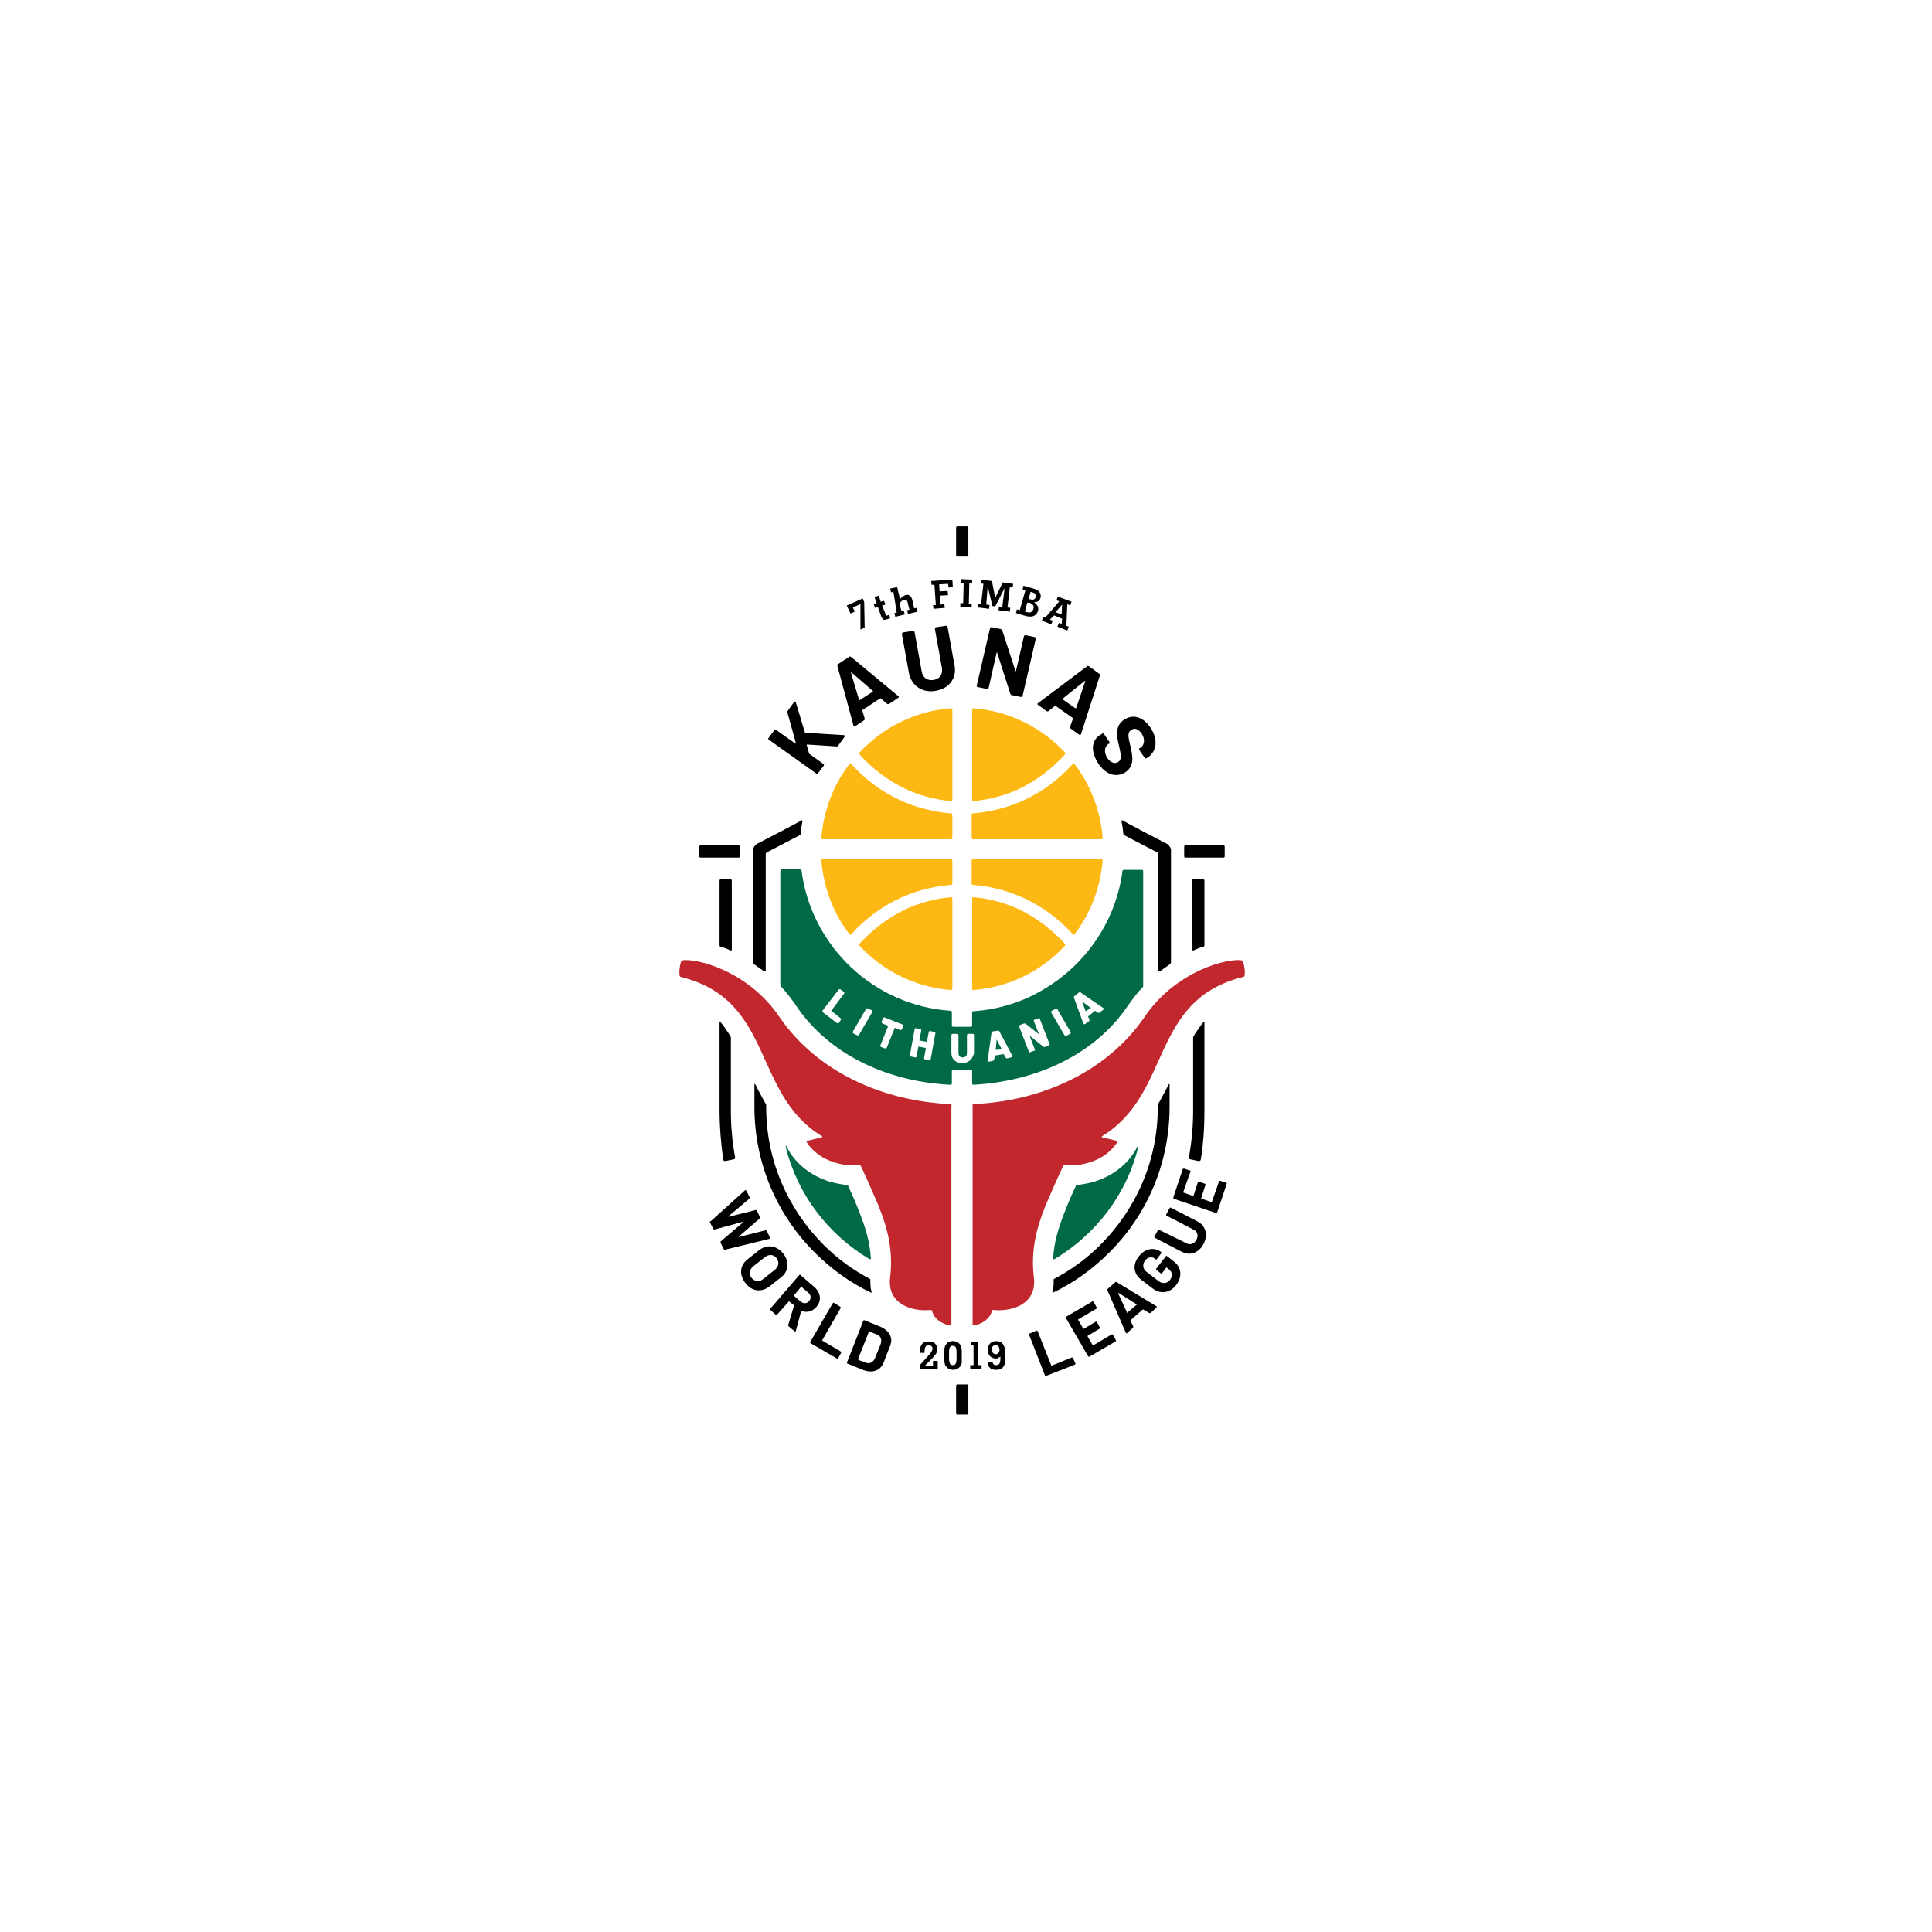 <?xml version="1.0" encoding="utf-8"?>
<!-- Generator: Adobe Illustrator 26.4.1, SVG Export Plug-In . SVG Version: 6.00 Build 0)  -->
<svg version="1.1" id="Layer_1" xmlns="http://www.w3.org/2000/svg" xmlns:xlink="http://www.w3.org/1999/xlink" x="0px" y="0px"
	 viewBox="0 0 410 410" style="enable-background:new 0 0 410 410;" xml:space="preserve">
<style type="text/css">
	.st0{fill-rule:evenodd;clip-rule:evenodd;}
	.st1{fill-rule:evenodd;clip-rule:evenodd;fill:#FDB813;}
	.st2{fill-rule:evenodd;clip-rule:evenodd;fill:#006A44;}
	.st3{fill-rule:evenodd;clip-rule:evenodd;fill:#C1272D;}
</style>
<g>
	<path class="st0" d="M198,288.8h1v1.7h-3.8v-0.8l1.9-2.1c0.3-0.3,0.5-0.6,0.6-0.8c0.1-0.2,0.2-0.4,0.2-0.6c0-0.2-0.1-0.4-0.2-0.5
		c-0.1-0.1-0.3-0.2-0.6-0.2c-0.3,0-0.6,0.1-0.7,0.3c-0.1,0.2-0.2,0.6-0.2,1.1v0.2l-1,0c0,0,0-0.1,0-0.1c0,0,0-0.1,0-0.2
		c0-0.7,0.2-1.3,0.5-1.6c0.3-0.4,0.8-0.5,1.4-0.5c0.6,0,1,0.1,1.3,0.4c0.3,0.3,0.5,0.7,0.5,1.2c0,0.3-0.1,0.6-0.2,0.9
		c-0.2,0.3-0.5,0.7-0.9,1.1l-1.5,1.5h1.7V288.8L198,288.8z M201.4,286.9v1.3c0,0.6,0.1,0.9,0.2,1.2c0.1,0.2,0.3,0.3,0.6,0.3
		c0.3,0,0.5-0.1,0.6-0.3c0.1-0.2,0.2-0.6,0.2-1.1v-1.3c0-0.6-0.1-0.9-0.2-1.1c-0.1-0.2-0.3-0.3-0.6-0.3c-0.3,0-0.5,0.1-0.6,0.3
		C201.5,286,201.4,286.4,201.4,286.9L201.4,286.9z M200.4,288.3v-1.5c0-0.4,0-0.7,0.1-0.9c0-0.2,0.1-0.4,0.2-0.5
		c0.2-0.3,0.4-0.5,0.6-0.6c0.3-0.1,0.6-0.2,0.9-0.2c0.3,0,0.7,0.1,0.9,0.2c0.3,0.1,0.5,0.4,0.7,0.6c0.1,0.1,0.2,0.3,0.2,0.5
		c0,0.2,0.1,0.4,0.1,0.8v0.2v1.7c0,0.3,0,0.5,0,0.6c0,0.2-0.1,0.3-0.1,0.4c-0.1,0.3-0.4,0.6-0.7,0.8c-0.3,0.2-0.6,0.3-1,0.3
		c-0.3,0-0.7-0.1-0.9-0.2c-0.3-0.1-0.5-0.4-0.7-0.6c-0.1-0.2-0.2-0.3-0.2-0.5C200.4,289,200.4,288.7,200.4,288.3L200.4,288.3z
		 M205.9,290.5v-0.8h0.7v-4.2h-0.6v-0.8h1.6v5h0.7v0.8H205.9L205.9,290.5z M211.3,285.4c-0.2,0-0.4,0.1-0.6,0.3
		c-0.2,0.2-0.2,0.4-0.2,0.7c0,0.3,0.1,0.5,0.2,0.7c0.2,0.2,0.4,0.3,0.6,0.3c0.2,0,0.4-0.1,0.6-0.3c0.2-0.2,0.2-0.4,0.2-0.7
		c0-0.3-0.1-0.5-0.2-0.7C211.8,285.5,211.6,285.4,211.3,285.4L211.3,285.4z M210.6,288.8c0,0.3,0.1,0.5,0.2,0.7
		c0.1,0.1,0.3,0.2,0.6,0.2c0.3,0,0.5-0.1,0.7-0.3c0.1-0.2,0.2-0.6,0.2-1.1v-0.4c-0.2,0.1-0.4,0.2-0.5,0.3c-0.2,0.1-0.4,0.1-0.5,0.1
		c-0.5,0-0.9-0.2-1.2-0.5c-0.3-0.3-0.5-0.8-0.5-1.3c0-0.6,0.2-1,0.5-1.4c0.3-0.3,0.8-0.5,1.3-0.5c0.6,0,1.1,0.2,1.4,0.6
		c0.3,0.4,0.5,0.9,0.5,1.7v1.8c0,0.7-0.2,1.2-0.5,1.5c-0.3,0.4-0.8,0.5-1.4,0.5c-0.5,0-1-0.1-1.3-0.4c-0.3-0.3-0.5-0.7-0.5-1.2v-0.1
		H210.6L210.6,288.8z"/>
	<path class="st1" d="M206.6,150.3c7.6,0.6,14.5,4.1,19.4,9.4l0,0c0.1,0.1,0.1,0.3,0,0.4l0,0c-2.7,3-6,5.5-9.7,7.3
		c-3,1.4-6.3,2.3-9.7,2.6c-0.2,0-0.3-0.1-0.3-0.3v-0.5v-18.1v-0.5C206.3,150.5,206.4,150.4,206.6,150.3L206.6,150.3z M228,162.1
		c3.4,4.4,5.5,9.8,6,15.7v0c0,0.2-0.1,0.3-0.3,0.3H233h-26.2h-0.3c-0.2,0-0.3-0.1-0.3-0.3v-0.2v-4.2v-0.5c0-0.2,0.1-0.3,0.3-0.3
		c0.5,0,0.7-0.1,1.1-0.1c3.4-0.4,6.7-1.3,9.7-2.7c3.9-1.8,7.4-4.4,10.3-7.6C227.7,162,227.9,162,228,162.1L228,162.1z M201.8,150.3
		c-7.6,0.6-14.5,4.1-19.4,9.4l0,0c-0.1,0.1-0.1,0.3,0,0.4l0,0c2.7,3,6,5.5,9.7,7.3c3,1.4,6.3,2.3,9.7,2.6c0.2,0,0.3-0.1,0.3-0.3
		v-0.5v-18.1v-0.5C202,150.5,201.9,150.4,201.8,150.3L201.8,150.3z M180.3,162.1c-3.4,4.4-5.5,9.8-6,15.7v0c0,0.2,0.1,0.3,0.3,0.3
		h0.7h26.2h0.3c0.2,0,0.3-0.1,0.3-0.3v-0.2v-4.2v-0.5c0-0.2-0.1-0.3-0.3-0.3c-0.5,0-0.7-0.1-1.1-0.1c-3.4-0.4-6.7-1.3-9.7-2.7
		c-3.9-1.8-7.4-4.4-10.3-7.6C180.6,162,180.4,162,180.3,162.1L180.3,162.1z M201.8,210.1c-7.6-0.6-14.5-4.1-19.4-9.4l0,0
		c-0.1-0.1-0.1-0.3,0-0.4l0,0c2.7-3,6-5.5,9.7-7.3c3-1.4,6.3-2.3,9.7-2.6c0.2,0,0.3,0.1,0.3,0.3v0.5v18.1v0.6
		C202,210,201.9,210.1,201.8,210.1L201.8,210.1z M180.3,198.3c-3.4-4.4-5.5-9.8-6-15.7v0c0-0.2,0.1-0.3,0.3-0.3h0.7h26.2h0.3
		c0.2,0,0.3,0.1,0.3,0.3v0.2v4.2v0.5c0,0.2-0.1,0.3-0.3,0.3c-0.5,0-0.7,0.1-1.1,0.1c-3.4,0.4-6.7,1.3-9.7,2.7
		c-3.9,1.8-7.4,4.4-10.3,7.6C180.6,198.4,180.4,198.4,180.3,198.3L180.3,198.3z M206.6,210.1c7.6-0.6,14.5-4.1,19.4-9.4l0,0
		c0.1-0.1,0.1-0.3,0-0.4l0,0c-2.7-3-6-5.5-9.7-7.3c-3-1.4-6.3-2.3-9.7-2.6c-0.2,0-0.3,0.1-0.3,0.3v0.5v18.1v0.6
		C206.3,210,206.4,210.1,206.6,210.1L206.6,210.1z M228,198.3c3.4-4.4,5.5-9.8,6-15.7v0c0-0.2-0.1-0.3-0.3-0.3H233h-26.2h-0.3
		c-0.2,0-0.3,0.1-0.3,0.3v0.2v4.2v0.5c0,0.2,0.1,0.3,0.3,0.3c0.5,0,0.7,0.1,1.1,0.1c3.4,0.4,6.7,1.3,9.7,2.7
		c3.9,1.8,7.4,4.4,10.3,7.6C227.7,198.4,227.9,198.4,228,198.3L228,198.3z"/>
	<path class="st2" d="M184.5,267.2c-8.7-5.2-15.2-13.6-17.7-23.6c-0.1-0.4,0-0.6,0-0.5l0.6,1.1c1.8,3,4.6,5.1,7.9,6.3
		c1.3,0.5,3,0.8,4.5,1c0.1,0,0.2,0.1,0.2,0.2c0.9,1.9,1.7,3.8,2.4,5.6c1.3,3.3,2.2,6.3,2.4,9.6C184.9,267.1,184.8,267.3,184.5,267.2
		L184.5,267.2z M176.4,214.5l2,1.6c0.1,0.1,0.1,0.3,0,0.4l-0.4,0.6c-0.1,0.1-0.3,0.1-0.4,0l-3-2.3c-0.1-0.1-0.1-0.3,0-0.4l3.4-4.4
		c0.1-0.1,0.3-0.1,0.4,0l0.7,0.5c0.1,0.1,0.1,0.3,0,0.4L176.4,214.5L176.4,214.5z M204.2,225.6c-1.3,0-2.3-0.8-2.3-2.1l0-3.8
		c0-0.2,0.1-0.3,0.3-0.3l0.9,0c0.2,0,0.3,0.1,0.3,0.3l0,3.8c0,0.5,0.3,0.9,0.9,0.9c0.5,0,0.9-0.3,0.9-0.9v-3.8
		c0-0.2,0.1-0.3,0.3-0.3h0.9c0.2,0,0.3,0.1,0.3,0.3v3.8C206.4,224.8,205.5,225.6,204.2,225.6L204.2,225.6z M181.1,219.3
		c-0.1-0.1-0.2-0.2-0.1-0.4l2.8-4.8c0.1-0.1,0.2-0.2,0.4-0.1l0.8,0.4c0.1,0.1,0.2,0.2,0.1,0.4l-2.8,4.8c-0.1,0.1-0.2,0.2-0.4,0.1
		L181.1,219.3L181.1,219.3z M189.9,218.1l-1.7,4.2c-0.1,0.2-0.2,0.2-0.4,0.2l-0.8-0.3c-0.2-0.1-0.2-0.2-0.2-0.3l1.7-4.2l-1.2-0.5
		c-0.2-0.1-0.2-0.2-0.2-0.4l0.3-0.7c0.1-0.2,0.2-0.2,0.3-0.2l3.8,1.5c0.2,0.1,0.2,0.2,0.2,0.3l-0.3,0.7c-0.1,0.2-0.2,0.2-0.4,0.2
		L189.9,218.1L189.9,218.1z M196.5,222.4l-1.6-0.3l-0.4,2.1c0,0.2-0.2,0.2-0.3,0.2l-0.9-0.2c-0.2,0-0.2-0.2-0.2-0.3l1-5.5
		c0-0.2,0.2-0.2,0.3-0.2l0.9,0.2c0.2,0,0.2,0.2,0.2,0.3l-0.4,2.1l1.6,0.3l0.4-2.1c0-0.2,0.2-0.2,0.3-0.2l0.9,0.2
		c0.2,0,0.2,0.2,0.2,0.3l-1,5.5c0,0.2-0.2,0.2-0.3,0.2l-0.9-0.2c-0.2,0-0.2-0.2-0.2-0.3L196.5,222.4L196.5,222.4z M213,223.7
		l-1.9,0.3l-0.1,0.8c0,0.1-0.1,0.2-0.2,0.3l-0.9,0.2c-0.2,0-0.3-0.1-0.3-0.3l0.8-5.8c0-0.1,0.1-0.2,0.2-0.3l1.2-0.2
		c0.1,0,0.2,0,0.3,0.2l2.7,5.1c0.1,0.2,0,0.3-0.2,0.4l-0.9,0.2c-0.1,0-0.2,0-0.3-0.2L213,223.7L213,223.7z M220.5,219.5l-1.1-2.8
		c-0.1-0.2,0-0.3,0.2-0.3l0.8-0.3c0.2-0.1,0.3,0,0.3,0.2l2,5.2c0.1,0.2,0,0.3-0.2,0.4l-0.8,0.3c-0.1,0-0.2,0-0.3-0.1l-2.9-2.3
		l1.1,2.9c0.1,0.2,0,0.3-0.2,0.3l-0.8,0.3c-0.2,0.1-0.3,0-0.3-0.2l-2-5.2c-0.1-0.2,0-0.3,0.2-0.4l0.8-0.3c0.1,0,0.2,0,0.3,0
		L220.5,219.5L220.5,219.5z M226.3,219.8c-0.1,0.1-0.3,0-0.4-0.1l-2.8-4.8c-0.1-0.1,0-0.3,0.1-0.4l0.8-0.4c0.1-0.1,0.3,0,0.4,0.1
		l2.8,4.8c0.1,0.1,0,0.3-0.1,0.4L226.3,219.8L226.3,219.8z M232.4,214.5l-1.5,1.2l0.3,0.7c0,0.1,0,0.3-0.1,0.3l-0.8,0.6
		c-0.1,0.1-0.3,0.1-0.4-0.1l-2-5.5c0-0.1,0-0.3,0.1-0.3l1-0.8c0.1-0.1,0.2-0.1,0.3,0l4.8,3.3c0.2,0.1,0.2,0.3,0,0.4l-0.8,0.6
		c-0.1,0.1-0.2,0.1-0.3,0L232.4,214.5L232.4,214.5z M211.5,220.6l-0.2,2.2l1.3-0.1L211.5,220.6L211.5,220.6z M229.6,212.5l0.8,2.1
		l1.1-0.7L229.6,212.5L229.6,212.5z M223.8,267.2c8.7-5.2,15.2-13.6,17.7-23.6c0.1-0.4,0-0.6,0-0.5l-0.6,1.1c-1.8,3-4.6,5.1-7.9,6.3
		c-1.3,0.5-3,0.8-4.5,1c-0.1,0-0.2,0.1-0.2,0.2c-0.9,1.9-1.7,3.8-2.4,5.6c-1.3,3.3-2.2,6.3-2.4,9.6
		C223.4,267.1,223.5,267.3,223.8,267.2L223.8,267.2z M165.9,184.5h0.6h3.2h0.1c0.2,0,0.3,0.1,0.3,0.3c2.1,16,15.3,28.6,31.6,29.7
		l0,0c0.1,0,0.3,0.1,0.3,0.3v0.2c0,0.9,0,1.7,0,2.6c0,0.2,0.1,0.3,0.3,0.3h3.7c0.2,0,0.3-0.1,0.3-0.3c0-0.9,0-1.8,0-2.7
		c0-0.2,0.1-0.3,0.3-0.3c5.6-0.4,10.8-2.1,15.3-4.9c8.7-5.3,14.9-14.3,16.3-24.8c0-0.2,0.1-0.3,0.3-0.3h0.5h2.2h1.1h0
		c0.2,0,0.3,0.1,0.3,0.3v0.7v23.6v0.1c0,0.1,0,0.1-0.1,0.2c-1.2,1.2-2.2,2.6-3.2,4c-7.1,10.5-19.7,16-32.7,16.7
		c-0.2,0-0.3-0.1-0.3-0.3v-0.1c0-0.8,0-1.7,0-2.5c0-0.2-0.1-0.3-0.3-0.3h-3.7c-0.2,0-0.3,0.1-0.3,0.3c0,0.8,0,1.7,0,2.5v0.1
		c0,0.2-0.1,0.3-0.3,0.3c-13-0.6-25.6-6.2-32.7-16.7c-1-1.5-2.1-2.9-3.3-4.2c-0.1-0.1-0.1-0.2-0.1-0.3v-23.5v-0.6
		C165.6,184.6,165.7,184.5,165.9,184.5L165.9,184.5z"/>
	<path d="M162.6,234.8L162.6,234.8v0.2c0,11.4,4.7,21.7,12.2,29.2c2.9,2.9,6.2,5.3,9.8,7.2c0.1,0,0.1,0.1,0.1,0.2v0
		c0,0.8,0,1.6,0.2,2.3c0.1,0.4,0.1,0.5-0.1,0.4c-4.4-2.1-8.4-5-11.8-8.4c-8-7.9-12.9-18.9-12.9-31v-4.5v-0.3c0-0.2,0.2,0,0.3,0.2
		c0.2,0.5,0.5,1,0.7,1.4c0.5,0.9,1,1.9,1.5,2.7C162.6,234.7,162.6,234.7,162.6,234.8L162.6,234.8z"/>
	<path d="M160.8,179c3.1-1.6,6.2-3.2,9.3-4.9c0.1,0,0.1,0,0.2,0c0,0,0,0.1,0,0.2c-0.2,0.9-0.3,1.8-0.4,2.7c0,0.1-0.1,0.2-0.1,0.2
		l-7.1,3.7c-0.1,0.1-0.2,0.2-0.2,0.3v24.7v0.1c0,0.2-0.1,0.2-0.3,0.1l-0.1,0c-0.7-0.5-1.4-1-2.1-1.5c0,0,0,0-0.1-0.1
		c0-0.1-0.1-0.1-0.1-0.2v-0.1v-24C160,179.7,160.3,179.2,160.8,179L160.8,179z"/>
	<path class="st0" d="M222.2,291.9l5.9-2.3c0.1-0.1,0.2-0.2,0.1-0.3l-0.5-1.1c-0.1-0.1-0.2-0.2-0.3-0.1l-4.2,1.7c-0.1,0-0.1,0-0.1,0
		l-2.9-7.3c-0.1-0.1-0.2-0.2-0.3-0.1l-1.4,0.6c-0.1,0.1-0.2,0.2-0.1,0.3l3.4,8.7C221.9,291.9,222,291.9,222.2,291.9L222.2,291.9z
		 M232.7,277.4l-0.6-1.1c-0.1-0.1-0.2-0.2-0.3-0.1l-5.5,3.2c-0.1,0.1-0.2,0.2-0.1,0.3l4.7,8.1c0.1,0.1,0.2,0.2,0.3,0.1l5.5-3.2
		c0.1-0.1,0.2-0.2,0.1-0.3l-0.6-1.1c-0.1-0.1-0.2-0.2-0.3-0.1l-3.9,2.3c0,0-0.1,0-0.1,0l-1.1-1.9c0,0,0-0.1,0-0.1l2.5-1.5
		c0.1-0.1,0.2-0.2,0.1-0.3l-0.6-1.1c-0.1-0.1-0.2-0.2-0.3-0.1l-2.5,1.5c0,0-0.1,0-0.1,0l-1.1-1.9c0,0,0-0.1,0-0.1l3.9-2.3
		C232.7,277.7,232.8,277.5,232.7,277.4L232.7,277.4z M244.2,278.6l1.2-1.1c0.1-0.1,0.1-0.3,0-0.3l-8.4-5.1c-0.1-0.1-0.2-0.1-0.3,0
		l-1.6,1.4c-0.1,0.1-0.1,0.2-0.1,0.3l3.9,9c0.1,0.2,0.2,0.2,0.3,0.1l1.2-1.1c0.1-0.1,0.1-0.2,0.1-0.3l-0.6-1.2c0-0.1,0-0.1,0-0.1
		l2.6-2.3c0,0,0.1,0,0.1,0l1.2,0.7C244,278.7,244.1,278.7,244.2,278.6L244.2,278.6z M239.2,278.6l-1.9-4.1c0-0.1,0-0.1,0.1-0.1
		l3.8,2.4c0.1,0,0.1,0.1,0,0.1l-1.9,1.6C239.3,278.7,239.2,278.7,239.2,278.6L239.2,278.6z M249.6,272.7c1.3-1.7,1.2-3.7-0.5-5
		l-1.4-1.1c-0.1-0.1-0.2-0.1-0.3,0l-2,2.6c-0.1,0.1-0.1,0.2,0,0.3l0.9,0.7c0.1,0.1,0.2,0.1,0.3,0l0.9-1.2c0,0,0.1,0,0.1,0l0.5,0.4
		c0.7,0.6,0.8,1.4,0.2,2.2c-0.6,0.8-1.6,0.9-2.4,0.3l-2.6-2c-0.8-0.6-0.9-1.6-0.3-2.4c0.6-0.8,1.6-0.9,2.2-0.3l0.1,0.1
		c0,0,0.1,0,0.2-0.1l0.9-1.2c0.1-0.1,0.1-0.2,0-0.3l0,0c-1.4-1.1-3.4-0.8-4.7,0.9c-1.4,1.7-1.2,3.7,0.5,5l2.5,1.9
		C246.3,274.7,248.3,274.4,249.6,272.7L249.6,272.7z M255.4,264c1-1.9,0.5-3.9-1.3-4.8l-5.6-2.9c-0.1-0.1-0.3,0-0.3,0.1l-0.7,1.3
		c-0.1,0.1,0,0.3,0.1,0.3l5.6,2.9c0.9,0.4,1.2,1.3,0.7,2.2c-0.5,0.9-1.4,1.2-2.2,0.7L246,261c-0.1-0.1-0.3,0-0.3,0.1l-0.7,1.3
		c-0.1,0.1,0,0.2,0.1,0.3l5.6,2.9C252.5,266.6,254.4,265.9,255.4,264L255.4,264z M252.5,248.4l-1.2-0.4c-0.1,0-0.3,0-0.3,0.1l-2,6
		c0,0.1,0,0.3,0.1,0.3l8.9,3c0.1,0,0.3,0,0.3-0.1l2-6c0.1-0.1,0-0.3-0.1-0.3l-1.2-0.4c-0.1,0-0.3,0-0.3,0.1l-1.5,4.3
		c0,0.1-0.1,0.1-0.1,0.1l-2.1-0.7c-0.1,0-0.1-0.1-0.1-0.1l0.9-2.8c0.1-0.1,0-0.3-0.1-0.3l-1.2-0.4c-0.1-0.1-0.3,0-0.3,0.1l-0.9,2.8
		c0,0.1-0.1,0.1-0.1,0.1l-2-0.7c-0.1,0-0.1-0.1-0.1-0.1l1.5-4.3C252.7,248.5,252.7,248.4,252.5,248.4L252.5,248.4z"/>
	<path class="st0" d="M203.2,118.1h2c0.2,0,0.3-0.1,0.3-0.3v-5.8c0-0.2-0.1-0.3-0.3-0.3h-2c-0.2,0-0.3,0.1-0.3,0.3v5.8
		C202.9,117.9,203,118.1,203.2,118.1L203.2,118.1z"/>
	<path class="st0" d="M203.2,300.2h2c0.2,0,0.3-0.1,0.3-0.3v-5.8c0-0.2-0.1-0.3-0.3-0.3h-2c-0.2,0-0.3,0.1-0.3,0.3v5.8
		C202.9,300.1,203,300.2,203.2,300.2L203.2,300.2z"/>
	<path class="st0" d="M150.7,259.5l0.7,1.3c0.1,0.1,0.2,0.2,0.3,0.1l5.9-1.6c0.1,0,0.1,0.1,0.1,0.1l-4.7,4c-0.1,0.1-0.1,0.2-0.1,0.3
		l0.7,1.4c0.1,0.1,0.2,0.2,0.3,0.1l9.4-2.3c0.2,0,0.2-0.1,0.1-0.3l-0.7-1.4c-0.1-0.1-0.2-0.2-0.3-0.1l-5.6,1.4c-0.1,0-0.1,0,0-0.1
		l4.4-3.8c0.1-0.1,0.1-0.2,0.1-0.3l-0.7-1.4c-0.1-0.1-0.2-0.2-0.3-0.1l-5.6,1.4c-0.1,0-0.1-0.1-0.1-0.1l4.4-3.7
		c0.1-0.1,0.1-0.2,0.1-0.3l-0.7-1.4c-0.1-0.1-0.2-0.2-0.3-0.1l-7.2,6.5C150.6,259.2,150.6,259.3,150.7,259.5L150.7,259.5z
		 M158.2,272.3c1.4,1.8,3.4,2,5.1,0.7l2.4-1.9c1.7-1.3,1.9-3.3,0.5-5.1c-1.4-1.7-3.4-2-5.1-0.7l-2.4,1.9
		C157,268.5,156.8,270.5,158.2,272.3L158.2,272.3z M159.5,271.2c-0.6-0.8-0.5-1.8,0.4-2.5l2.4-1.9c0.9-0.7,1.9-0.6,2.5,0.2
		c0.6,0.8,0.5,1.8-0.4,2.5l-2.4,1.9C161.2,272.1,160.2,272,159.5,271.2L159.5,271.2z M167.4,281.5l1.2,1c0.1,0.1,0.3,0.1,0.3-0.1
		l1.1-4.1c0,0,0.1-0.1,0.1-0.1c1.1,0.4,2.2,0.2,3.1-0.8c1.2-1.3,1-3-0.3-4.2l-3-2.6c-0.1-0.1-0.2-0.1-0.3,0l-6.1,7.1
		c-0.1,0.1-0.1,0.2,0,0.3l1.1,1c0.1,0.1,0.2,0.1,0.3,0l2.5-2.8c0,0,0.1,0,0.1,0l1,0.8c0,0,0,0.1,0,0.1l-1.2,4
		C167.2,281.3,167.3,281.4,167.4,281.5L167.4,281.5z M170.1,273.1l1.4,1.2c0.6,0.5,0.7,1.3,0.2,1.8c-0.5,0.6-1.2,0.6-1.8,0.1
		l-1.4-1.2c0,0,0-0.1,0-0.1l1.5-1.8C170,273.1,170.1,273.1,170.1,273.1L170.1,273.1z M172.1,285.1l5.5,3.2c0.1,0.1,0.2,0,0.3-0.1
		l0.6-1.1c0.1-0.1,0-0.2-0.1-0.3l-3.9-2.3c0,0-0.1-0.1,0-0.1l3.9-6.8c0.1-0.1,0-0.2-0.1-0.3l-1.3-0.8c-0.1-0.1-0.2,0-0.3,0.1
		l-4.7,8.1C171.9,284.9,171.9,285,172.1,285.1L172.1,285.1z M179.9,289.4l3.2,1.3c2,0.8,3.7,0.2,4.4-1.5l1.4-3.6
		c0.7-1.7-0.2-3.3-2.2-4.1l-3.2-1.3c-0.1-0.1-0.3,0-0.3,0.1l-3.4,8.7C179.7,289.3,179.7,289.4,179.9,289.4L179.9,289.4z
		 M182.1,288.4l2.3-5.8c0-0.1,0.1-0.1,0.1,0l1.6,0.6c0.8,0.3,1.1,1.1,0.8,2l-1.2,3c-0.4,0.9-1.1,1.3-1.9,1l-1.6-0.6
		C182.1,288.5,182.1,288.5,182.1,288.4L182.1,288.4z"/>
	<path class="st0" d="M173.6,164.1l1.2-1.6c0.1-0.2,0.1-0.3-0.1-0.4l-2.9-2.1c0,0-0.1-0.1-0.1-0.1l-0.5-1.8c0-0.1,0-0.1,0.1-0.1
		l6.2,0.4c0.2,0,0.3,0,0.4-0.2l1.3-1.8c0.1-0.2,0.1-0.4-0.2-0.4l-8.1-0.5c-0.1,0-0.1,0-0.1-0.1l-1.9-6.3c-0.1-0.3-0.3-0.3-0.4-0.1
		l-1.3,1.8c-0.1,0.1-0.1,0.3-0.1,0.4l1.8,6.5c0,0.1,0,0.1-0.1,0.1l-4.1-2.9c-0.2-0.1-0.3-0.1-0.4,0.1l-1.2,1.6
		c-0.1,0.2-0.1,0.3,0.1,0.4l10.1,7.2C173.3,164.3,173.5,164.3,173.6,164.1L173.6,164.1z M188.8,149.3l1.8-1.2c0.2-0.1,0.2-0.3,0-0.4
		l-10-8.3c-0.1-0.1-0.3-0.1-0.4,0l-2.3,1.5c-0.2,0.1-0.2,0.2-0.2,0.4l3.4,12.6c0,0.2,0.2,0.3,0.4,0.2l1.8-1.2
		c0.2-0.1,0.2-0.2,0.2-0.4l-0.5-1.7c0-0.1,0-0.1,0-0.1l3.8-2.5c0,0,0.1,0,0.1,0l1.4,1.2C188.5,149.4,188.7,149.4,188.8,149.3
		L188.8,149.3z M182.3,148.5l-1.7-5.7c0-0.1,0-0.1,0.1-0.1l4.5,3.9c0.1,0.1,0.1,0.1,0,0.2l-2.8,1.8
		C182.4,148.6,182.4,148.6,182.3,148.5L182.3,148.5z M198.6,146.6c2.8-0.5,4.4-2.6,4-5.2l-1.5-8.3c0-0.2-0.2-0.3-0.4-0.3l-2,0.3
		c-0.2,0-0.3,0.2-0.3,0.4l1.5,8.3c0.2,1.3-0.5,2.3-1.8,2.5c-1.3,0.2-2.3-0.5-2.5-1.8l-1.5-8.3c0-0.2-0.2-0.3-0.4-0.3l-2,0.3
		c-0.2,0-0.3,0.2-0.3,0.4l1.5,8.3C193.5,145.6,195.8,147.1,198.6,146.6L198.6,146.6z M207.5,145.8l1.9,0.4c0.2,0,0.3,0,0.4-0.2
		l1.7-7.5c0-0.1,0.1-0.1,0.1,0l2.8,8.7c0.1,0.2,0.1,0.3,0.3,0.3l1.9,0.4c0.2,0,0.3,0,0.4-0.2l2.8-12.1c0-0.2,0-0.3-0.2-0.4l-1.9-0.4
		c-0.2,0-0.3,0-0.4,0.2l-1.7,7.4c0,0.1-0.1,0.1-0.1,0l-2.8-8.6c-0.1-0.2-0.2-0.2-0.3-0.3l-1.9-0.4c-0.2,0-0.3,0-0.4,0.2l-2.8,12.1
		C207.2,145.6,207.3,145.8,207.5,145.8L207.5,145.8z M227.2,154.6l1.8,1.3c0.2,0.1,0.4,0.1,0.4-0.1l4-12.4c0.1-0.2,0-0.3-0.1-0.4
		l-2.2-1.6c-0.2-0.1-0.3-0.1-0.4,0l-10.4,7.8c-0.2,0.1-0.2,0.3,0,0.4l1.8,1.3c0.2,0.1,0.3,0.1,0.4,0l1.4-1.1c0.1,0,0.1,0,0.1,0
		l3.7,2.6c0,0,0.1,0.1,0,0.1l-0.6,1.7C227.1,154.3,227.1,154.5,227.2,154.6L227.2,154.6z M225.6,148.2l4.6-3.7
		c0.1-0.1,0.1,0,0.1,0.1l-1.9,5.6c0,0.1-0.1,0.1-0.2,0.1l-2.7-1.9C225.6,148.3,225.6,148.3,225.6,148.2L225.6,148.2z M233,161.9
		c1.6,2.5,3.8,3.2,5.8,2c2.1-1.4,1.5-3.7,1.1-5.5c-0.5-2.1-0.7-3,0.2-3.5c0.7-0.5,1.5-0.2,2.2,0.8c0.8,1.3,0.5,2.5-0.3,3l-0.2,0.1
		c-0.1,0.1-0.1,0.2,0,0.4l1.1,1.6c0.1,0.2,0.3,0.2,0.4,0.1l0.2-0.1c2-1.3,2.3-3.9,0.7-6.3c-1.4-2.2-3.6-3.1-5.6-1.8
		c-2.1,1.3-1.6,3.7-1.1,5.7c0.4,1.8,0.6,2.8-0.2,3.3c-0.6,0.4-1.5,0.3-2.3-0.8c-0.8-1.3-0.6-2.5,0.2-3l0.2-0.1
		c0.1-0.1,0.1-0.2,0-0.4l-1.1-1.6c-0.1-0.2-0.3-0.2-0.4-0.1l-0.3,0.2C231.6,157,231.4,159.4,233,161.9L233,161.9z"/>
	<path d="M152.7,235.6v-2.3V217v-0.1v0c0,0,0-0.1,0-0.1c0-0.1,0.1,0,0.1,0c0,0,0.1,0.1,0.1,0.1c0.6,0.7,1.2,1.6,1.8,2.5
		c0.1,0.2,0.3,0.5,0.4,0.7c0,0,0,0.1,0,0.2v13.1v2.3c0,3.4,0.3,6.6,0.9,9.9c0,0,0,0.1,0,0.1c0,0.1-0.1,0.3-0.2,0.3l-1.9,0.4
		c-0.2,0-0.3-0.1-0.4-0.2C153,242.7,152.7,239.1,152.7,235.6L152.7,235.6z M152.7,200.6v-0.2v-13.5c0-0.2,0.1-0.3,0.3-0.3h2
		c0.2,0,0.3,0.1,0.3,0.3v14.2v0.4c0,0.2-0.1,0.2-0.3,0.2c-0.6-0.3-1.3-0.6-2.1-0.8c0,0-0.1,0-0.1,0
		C152.8,200.8,152.7,200.7,152.7,200.6L152.7,200.6z"/>
	<path class="st0" d="M157,179.7v2c0,0.2-0.1,0.3-0.3,0.3h-8c-0.2,0-0.3-0.1-0.3-0.3v-2c0-0.2,0.1-0.3,0.3-0.3h8
		C156.9,179.4,157,179.5,157,179.7L157,179.7z"/>
	<path class="st3" d="M206.6,234.3c14.3-0.6,28.3-6.8,36.3-18.5c6.8-10,17.9-12.5,20.6-12c0.5,0,1,3.4,0.4,3.5
		c-20,4.9-15.1,24.7-30,33.8c-0.2,0.1-0.1,0.3,0.2,0.3l2.9,0.7c0.1,0,0.2,0.1,0.1,0.3c-2.9,4.5-8.6,5-10,4.9
		c-1.5-0.1-1.3-0.2-1.7,0.6c-1.5,3.2-3.2,7.2-3.5,7.9c-1.9,4.7-3.2,9.4-2.5,15.3c0.7,5.7-4.7,7.3-8.6,6.9c-0.2,0-0.2,0-0.3,0.2
		c-0.4,1.6-1.9,2.7-3.8,3.1c-0.1,0-0.3-0.1-0.3-0.3v-0.3v-45.8v-0.1C206.3,234.4,206.5,234.3,206.6,234.3L206.6,234.3z M201.7,234.3
		c-14.3-0.6-28.3-6.8-36.3-18.5c-6.8-10-17.9-12.5-20.6-12c-0.5,0-0.9,3.4-0.4,3.5c20,4.9,15.1,24.7,30,33.8
		c0.2,0.1,0.1,0.3-0.2,0.3l-2.9,0.7c-0.1,0-0.2,0.1-0.1,0.3c2.9,4.5,8.6,5,10,4.9c1.5-0.1,1.3-0.2,1.7,0.6c1.5,3.2,3.2,7.2,3.5,7.9
		c1.9,4.7,3.2,9.4,2.5,15.3c-0.7,5.7,4.7,7.3,8.6,6.9c0.2,0,0.2,0,0.3,0.2c0.4,1.6,1.9,2.7,3.8,3.1c0.1,0,0.3-0.1,0.3-0.3v-0.3
		v-45.8v-0.1C202,234.4,201.9,234.3,201.7,234.3L201.7,234.3z"/>
	<path d="M245.7,234.8L245.7,234.8v0.2c0,11.4-4.7,21.7-12.2,29.2c-2.9,2.9-6.2,5.3-9.8,7.2c-0.1,0-0.1,0.1-0.1,0.2v0
		c0,0.8,0,1.6-0.2,2.3c-0.1,0.4-0.1,0.5,0.1,0.4c4.4-2.1,8.4-5,11.8-8.4c8-7.9,12.9-18.9,12.9-31v-4.5v-0.3c0-0.2-0.2,0-0.3,0.2
		c-0.2,0.5-0.5,1-0.7,1.4c-0.5,0.9-1,1.9-1.5,2.7C245.8,234.7,245.7,234.7,245.7,234.8L245.7,234.8z"/>
	<path d="M247.5,179c-3.1-1.6-6.2-3.2-9.3-4.9c-0.1,0-0.1,0-0.2,0c0,0,0,0.1,0,0.2c0.2,0.9,0.3,1.8,0.4,2.7c0,0.1,0.1,0.2,0.1,0.2
		l7.1,3.7c0.1,0.1,0.2,0.2,0.2,0.3v24.7v0.1c0,0.2,0.1,0.2,0.3,0.1l0.1,0c0.7-0.5,1.4-1,2.1-1.5c0,0,0,0,0.1-0.1
		c0-0.1,0.1-0.1,0.1-0.2v-0.1v-24C248.3,179.7,248,179.2,247.5,179L247.5,179z"/>
	<path d="M255.6,235.6v-2.3V217v-0.1v0c0,0,0-0.1,0-0.1c0-0.1-0.1,0-0.1,0c0,0-0.1,0.1-0.1,0.1c-0.6,0.7-1.2,1.6-1.8,2.5
		c-0.1,0.2-0.3,0.5-0.4,0.7c0,0,0,0.1,0,0.2v13.1v2.3c0,3.4-0.3,6.6-0.9,9.9c0,0,0,0.1,0,0.1c0,0.1,0.1,0.3,0.2,0.3l1.9,0.4
		c0.2,0,0.3-0.1,0.4-0.2C255.4,242.7,255.6,239.1,255.6,235.6L255.6,235.6z M255.6,200.6v-0.2v-13.5c0-0.2-0.1-0.3-0.3-0.3h-2
		c-0.2,0-0.3,0.1-0.3,0.3v14.2v0.4c0,0.2,0.1,0.2,0.3,0.2c0.6-0.3,1.3-0.6,2.1-0.8c0,0,0.1,0,0.1,0
		C255.5,200.8,255.6,200.7,255.6,200.6L255.6,200.6z"/>
	<path class="st0" d="M251.3,179.7v2c0,0.2,0.1,0.3,0.3,0.3h8c0.2,0,0.3-0.1,0.3-0.3v-2c0-0.2-0.1-0.3-0.3-0.3h-8
		C251.4,179.4,251.3,179.5,251.3,179.7L251.3,179.7z"/>
	<path class="st0" d="M182.6,133.6l0-5.4l-1.6,0.7l0.4,0.9l-0.9,0.4l-0.8-1.7l3.4-1.5l0.3,0.8l0.1,5.4L182.6,133.6L182.6,133.6z
		 M187.8,130c0.1,0.3,0.2,0.5,0.3,0.6c0.1,0.1,0.2,0,0.5-0.1c0,0,0,0,0.1,0c0,0,0,0,0,0l0.2,0.7c-0.1,0-0.2,0.1-0.3,0.1
		c-0.1,0-0.2,0.1-0.3,0.1c-0.4,0.1-0.7,0.2-0.8,0.1c-0.2-0.1-0.3-0.3-0.5-0.7l-0.7-2l-0.6,0.2l-0.3-0.8l0.6-0.2l-0.4-1.3l0.9-0.3
		l0.4,1.3l0.7-0.2l0.3,0.8l-0.7,0.2L187.8,130L187.8,130z M189.6,125.6l-0.5,0.1l-0.2-0.8l1.5-0.3l0.6,2.6c0.2-0.3,0.4-0.5,0.5-0.6
		c0.2-0.1,0.4-0.2,0.6-0.3c0.4-0.1,0.7-0.1,1,0.1c0.2,0.2,0.4,0.5,0.5,0.9l0.4,1.8l0.5-0.1l0.2,0.8l-2,0.5l-0.2-0.8l0.5-0.1
		l-0.4-1.6c0-0.2-0.1-0.3-0.3-0.4c-0.1-0.1-0.3-0.1-0.5-0.1c-0.2,0-0.3,0.1-0.5,0.3c-0.1,0.1-0.3,0.3-0.4,0.5l0.4,1.6l0.5-0.1
		l0.2,0.8l-2,0.5l-0.2-0.8l0.5-0.1L189.6,125.6L189.6,125.6z M198.1,129.2l-0.1-0.8l0.6,0l-0.3-4.3l-0.6,0l-0.1-0.8l4.5-0.3l0.1,1.6
		l-0.9,0.1l-0.1-0.8l-1.9,0.1l0.1,1.5l1.7-0.1l0.1,0.9l-1.7,0.1l0.1,1.9l0.8-0.1l0.1,0.8L198.1,129.2L198.1,129.2z M205.6,128.1
		l0.6,0l0,0.8l-2.4-0.1l0-0.8l0.6,0l0.1-4.3l-0.6,0l0-0.8l2.4,0.1l0,0.8l-0.6,0L205.6,128.1L205.6,128.1z M209.3,128.3l0.7,0.1
		l-0.1,0.8l-2.4-0.3l0.1-0.8l0.6,0.1l0.5-4.3l-0.6-0.1l0.1-0.8l2.3,0.3l0.7,3.6l1.6-3.3l2.2,0.3l-0.1,0.8l-0.6-0.1l-0.5,4.3l0.6,0.1
		l-0.1,0.8l-2.4-0.3l0.1-0.8l0.7,0.1l0.5-4l-2,3.9l-0.6-0.1l-1-4.2L209.3,128.3L209.3,128.3z M218,127.9l-0.5,1.9l0.4,0.1
		c0.4,0.1,0.7,0.1,0.9,0c0.2-0.1,0.4-0.3,0.5-0.7c0.1-0.3,0.1-0.6-0.1-0.8c-0.1-0.2-0.4-0.4-0.8-0.5L218,127.9L218,127.9z
		 M218.7,125.6l-0.4,1.5l0.4,0.1c0.3,0.1,0.5,0.1,0.7,0c0.2-0.1,0.3-0.2,0.4-0.5c0.1-0.2,0-0.5-0.1-0.6c-0.1-0.2-0.3-0.3-0.6-0.4
		L218.7,125.6L218.7,125.6z M215.6,130.1l0.2-0.8l0.6,0.2l1.2-4.2l-0.6-0.2l0.2-0.8l2.1,0.6c0.6,0.2,1.1,0.4,1.3,0.8
		c0.3,0.3,0.3,0.8,0.2,1.2c-0.1,0.3-0.2,0.5-0.5,0.7c-0.2,0.1-0.5,0.2-0.9,0.2c0.4,0.2,0.6,0.5,0.8,0.8c0.1,0.3,0.2,0.6,0.1,1
		c-0.2,0.6-0.5,0.9-0.9,1.1c-0.4,0.2-1,0.2-1.8,0L215.6,130.1L215.6,130.1z M224,129.9l1.3,0.5l0.1-2.1L224,129.9L224,129.9z
		 M222.8,131.5l0.6,0.2l-0.3,0.8l-2-0.8l0.3-0.8l0.4,0.2l3-3.5l-0.6-0.2l0.3-0.8l2.9,1.1l-0.3,0.8l-0.6-0.3l-0.2,4.6l0.5,0.2
		l-0.3,0.8l-2.1-0.8l0.3-0.8l0.6,0.2l0.1-1.1l-1.7-0.7L222.8,131.5L222.8,131.5z"/>
</g>
</svg>
